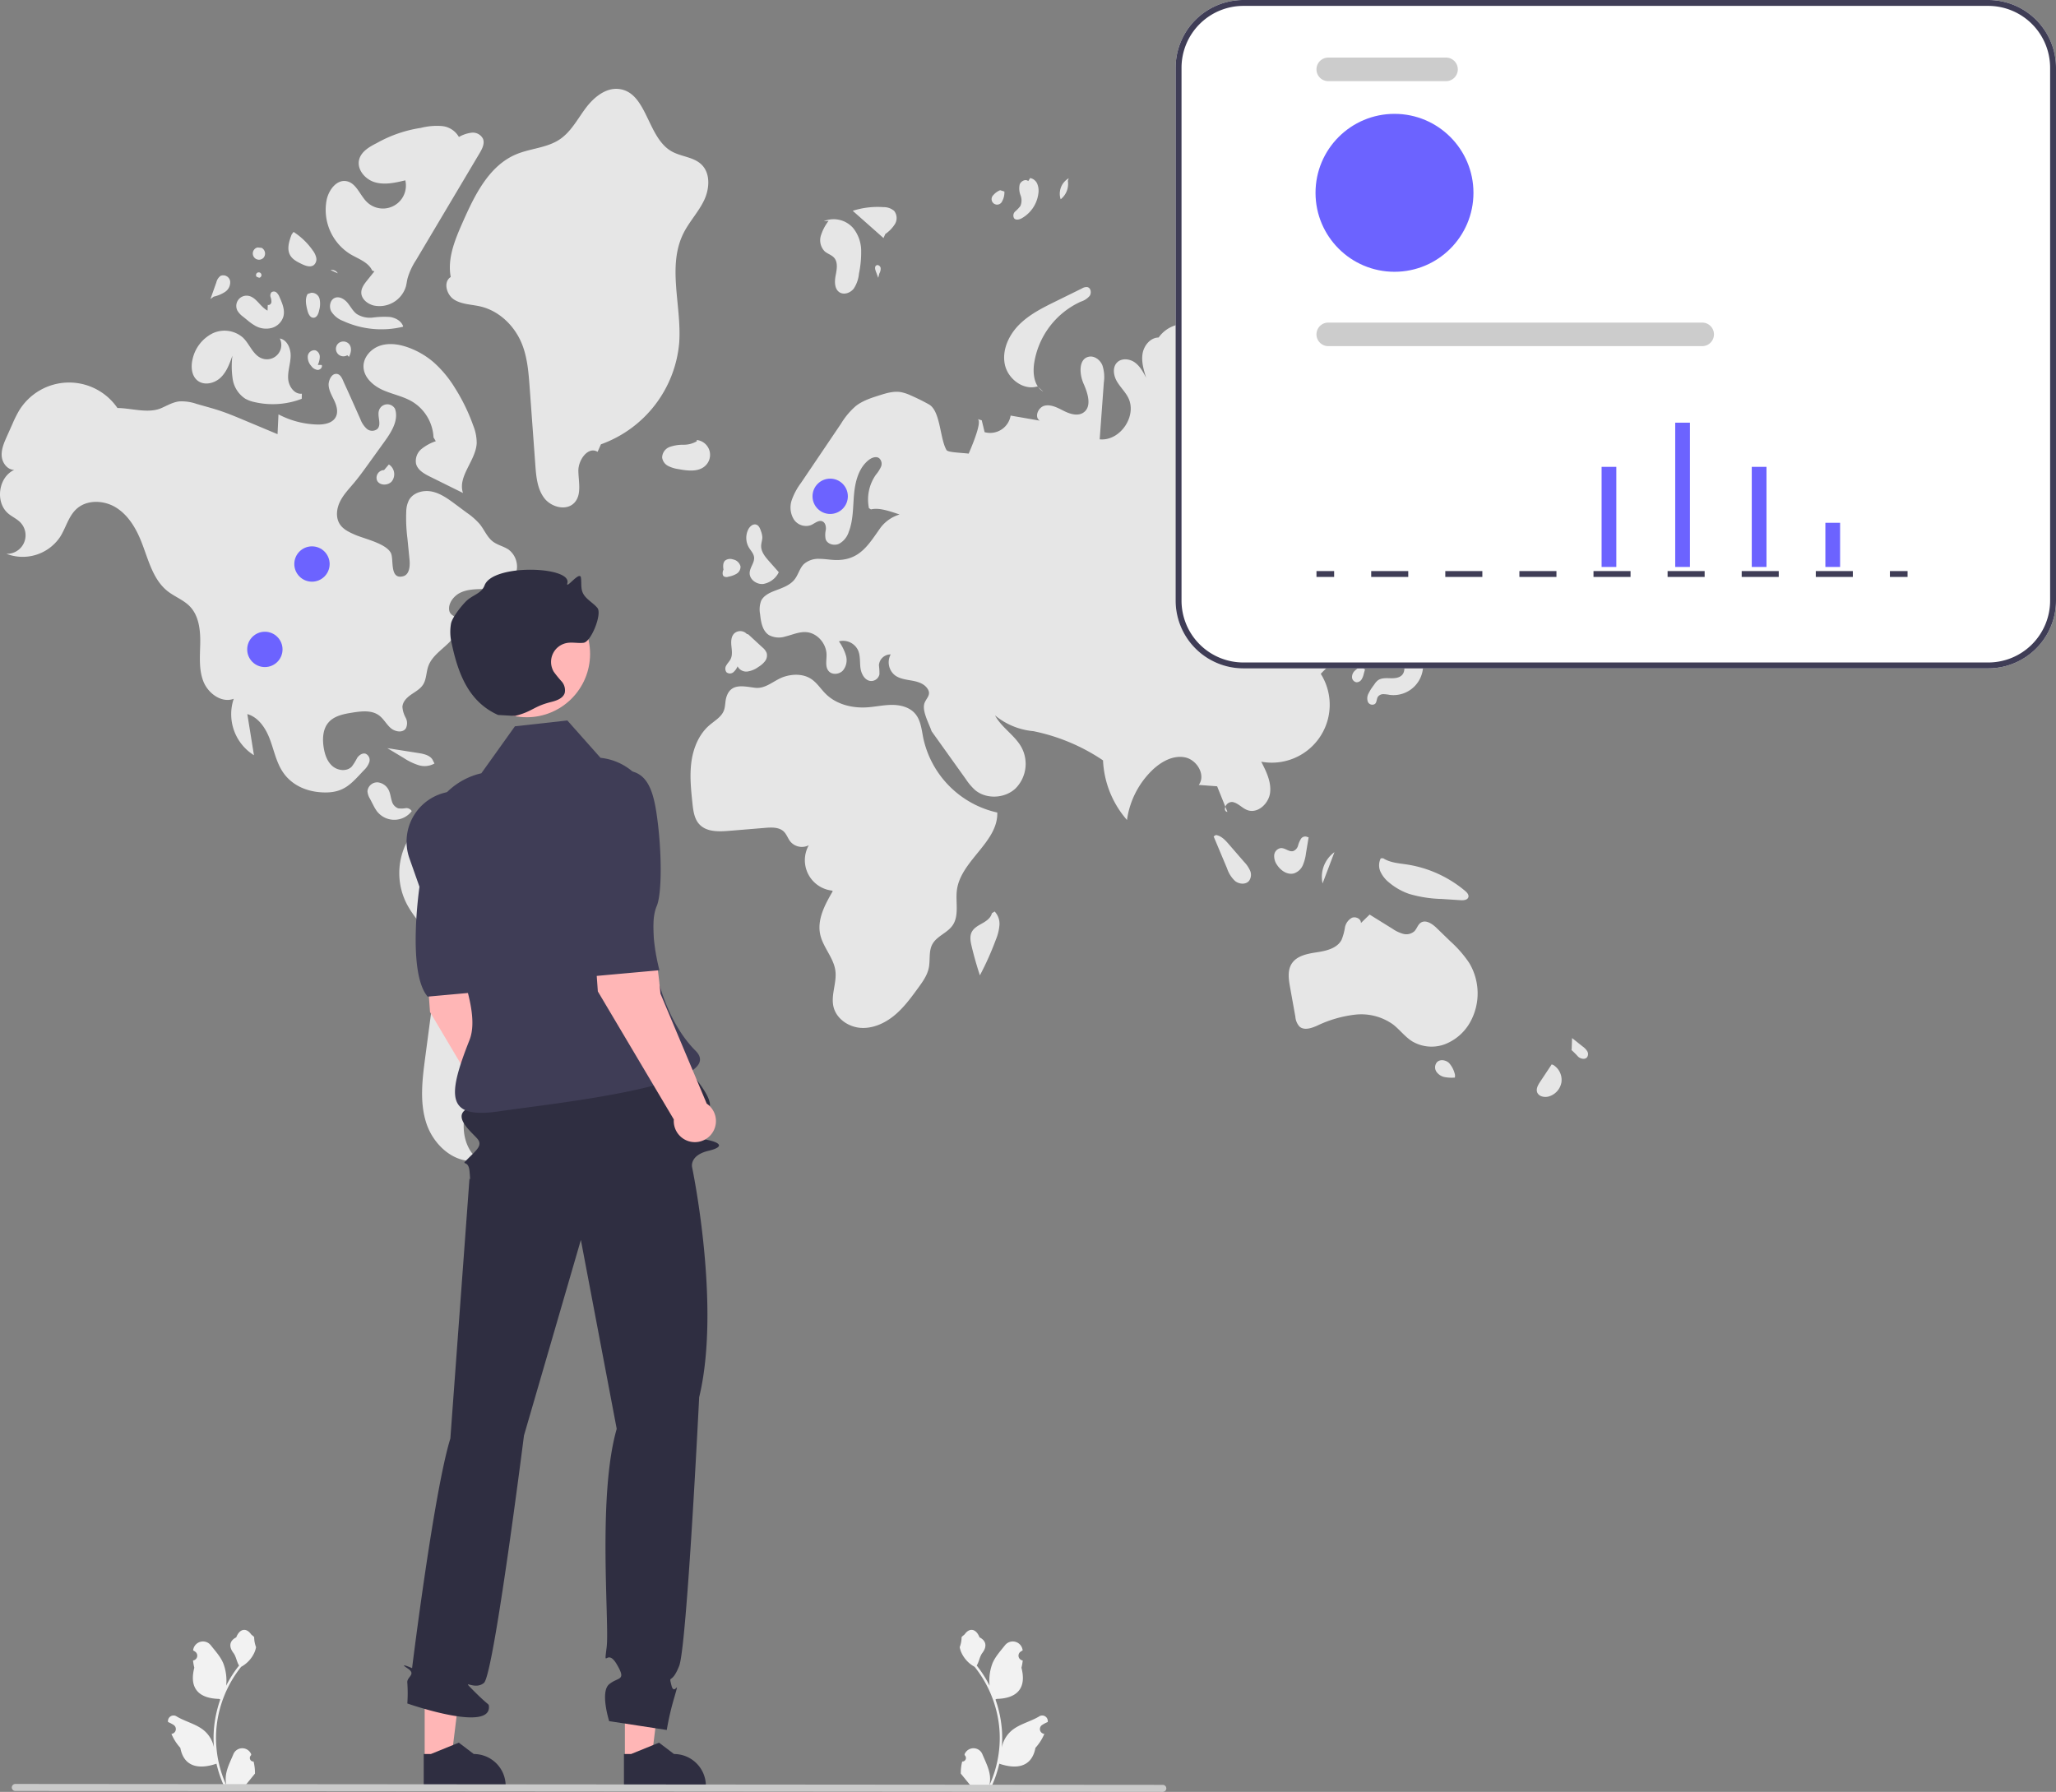 <svg xmlns="http://www.w3.org/2000/svg" width="698.284" height="608.579" data-name="Layer 1"><rect width="100%" height="100%" fill="#808080" stroke="none"/><path fill="#f2f2f2" d="M326.79 598.276a1.216 1.216 0 0 0 .88-2.109l-.083-.331.033-.08a3.267 3.267 0 0 1 6.026.023c.986 2.373 2.24 4.75 2.55 7.26a9.664 9.664 0 0 1-.17 3.324 38.744 38.744 0 0 0 3.524-16.091 37.395 37.395 0 0 0-.232-4.172q-.192-1.704-.533-3.383a39.193 39.193 0 0 0-7.773-16.61 10.43 10.43 0 0 1-4.337-4.501 7.956 7.956 0 0 1-.724-2.174 9.819 9.819 0 0 0 .637-3.386c.294-.447.821-.669 1.142-1.105 1.599-2.167 3.801-1.789 4.951 1.157 2.456 1.24 2.48 3.295.973 5.272-.959 1.258-1.09 2.96-1.932 4.307.087.11.177.218.263.329a39.446 39.446 0 0 1 4.117 6.523 16.398 16.398 0 0 1 .98-7.617c.936-2.26 2.693-4.164 4.24-6.119a3.366 3.366 0 0 1 5.994 1.653l.01.086q-.345.195-.675.413a1.65 1.65 0 0 0 .665 3.003l.034.005a16.417 16.417 0 0 1-.433 2.455c1.984 7.673-2.3 10.468-8.416 10.593-.135.07-.267.139-.402.205a40.263 40.263 0 0 1 2.168 10.199 38.188 38.188 0 0 1-.028 6.166l.01-.073a10.09 10.09 0 0 1 3.445-5.827c2.65-2.177 6.396-2.98 9.256-4.73a1.894 1.894 0 0 1 2.9 1.843l-.011.076a11.083 11.083 0 0 0-1.243.6q-.345.194-.675.412a1.65 1.65 0 0 0 .666 3.003l.033.005.07.01a16.431 16.431 0 0 1-3.023 4.733c-1.24 6.698-6.57 7.334-12.27 5.383h-.003a40.25 40.25 0 0 1-2.704 7.894h-9.659c-.035-.108-.066-.218-.097-.326a10.975 10.975 0 0 0 2.673-.159c-.717-.88-1.433-1.766-2.15-2.645a.6.6 0 0 1-.045-.052c-.364-.45-.73-.897-1.094-1.347a16.075 16.075 0 0 1 .47-4.095zm-240.666 0a1.216 1.216 0 0 1-.881-2.109l.083-.331-.033-.08a3.267 3.267 0 0 0-6.026.023c-.985 2.373-2.24 4.75-2.549 7.26a9.664 9.664 0 0 0 .17 3.324 38.744 38.744 0 0 1-3.524-16.091 37.395 37.395 0 0 1 .232-4.172q.192-1.704.533-3.383a39.193 39.193 0 0 1 7.772-16.61 10.43 10.43 0 0 0 4.338-4.501 7.956 7.956 0 0 0 .724-2.174 9.819 9.819 0 0 1-.637-3.386c-.295-.447-.822-.669-1.143-1.105-1.599-2.167-3.8-1.789-4.95 1.157-2.457 1.24-2.48 3.295-.974 5.272.96 1.258 1.091 2.96 1.932 4.307-.086.11-.176.218-.263.329a39.446 39.446 0 0 0-4.117 6.523 16.398 16.398 0 0 0-.979-7.617c-.937-2.26-2.693-4.164-4.24-6.119a3.366 3.366 0 0 0-5.995 1.653l-.01.086q.345.195.675.413a1.65 1.65 0 0 1-.665 3.003l-.033.005a16.417 16.417 0 0 0 .432 2.455c-1.984 7.673 2.3 10.468 8.417 10.593.135.07.266.139.401.205a40.262 40.262 0 0 0-2.167 10.199 38.187 38.187 0 0 0 .028 6.166l-.01-.073a10.09 10.09 0 0 0-3.445-5.827c-2.651-2.177-6.397-2.98-9.256-4.73a1.894 1.894 0 0 0-2.901 1.843l.012.076a11.084 11.084 0 0 1 1.243.6q.344.194.674.412a1.65 1.65 0 0 1-.665 3.003l-.034.005-.069.01a16.431 16.431 0 0 0 3.022 4.733c1.241 6.698 6.57 7.334 12.27 5.383h.003a40.251 40.251 0 0 0 2.704 7.894h9.66c.034-.108.065-.218.096-.326a10.975 10.975 0 0 1-2.672-.159c.716-.88 1.433-1.766 2.15-2.645a.599.599 0 0 0 .045-.052c.363-.45.73-.897 1.094-1.347a16.075 16.075 0 0 0-.471-4.095z"/><path fill="#e6e6e6" d="M232.106 79.267c1.955-3.934 5.078-7.2 6.989-11.157 1.91-3.956 2.282-9.25-.901-12.278-2.703-2.571-6.936-2.607-10.168-4.47-8.235-4.744-8.225-19.813-17.639-21.115-4.577-.633-8.719 2.8-11.486 6.5-2.767 3.702-4.971 8.021-8.808 10.596-4.344 2.915-9.96 3.042-14.783 5.067-9.248 3.882-14.096 13.865-18.15 23.038-2.612 5.91-5.283 12.285-4.071 18.631-2.634 1.639-1.46 6.047 1.169 7.693s5.93 1.61 8.95 2.323c6.344 1.5 11.54 6.55 14.003 12.586 1.92 4.705 2.312 9.871 2.682 14.94l1.928 26.38c.286 3.913.661 8.07 3.043 11.188 2.381 3.117 7.538 4.424 10.215 1.556 2.558-2.74 1.406-7.078 1.354-10.827-.051-3.749 3.337-8.416 6.532-6.455l1.127-2.557a40.333 40.333 0 0 0 26.603-34.682c.816-12.444-4.136-25.787 1.411-36.957zm7.458 78.913a5.079 5.079 0 0 0-2.913-8.744l.012.423a8.733 8.733 0 0 1-4.53 1.19 13.72 13.72 0 0 0-4.662.739 3.929 3.929 0 0 0-2.586 3.615 3.816 3.816 0 0 0 2.058 2.865 11.27 11.27 0 0 0 3.499 1.063c3.134.59 6.802 1.036 9.122-1.152zm61.117-78.704a11.54 11.54 0 0 0 3.274-3.39 3.936 3.936 0 0 0-.256-4.44 5.273 5.273 0 0 0-3.568-1.29 27.757 27.757 0 0 0-10.515 1.24l10.452 9.26zm-17.423 8.027c1.408 1.555.96 3.966.56 6.025-.398 2.059-.449 4.632 1.322 5.755 1.535.974 3.69.18 4.813-1.25a11.08 11.08 0 0 0 1.78-5.092 35.583 35.583 0 0 0 .743-8.037 12.392 12.392 0 0 0-2.73-7.46 8.784 8.784 0 0 0-9.957-2.326l1.619-.08a15.802 15.802 0 0 0-2.633 5.053 5.367 5.367 0 0 0 1.33 5.284c.96.836 2.298 1.185 3.153 2.128zm79.42-26.067.287-.887a6.067 6.067 0 0 0-2.73 7.134 6.63 6.63 0 0 0 2.443-6.247zm-15.645 12.685a11.274 11.274 0 0 0 5.634-8.433 6.202 6.202 0 0 0-.365-3.22 3.328 3.328 0 0 0-2.424-2.002l-.655 1.032c-.94-.81-2.52.023-2.915 1.198a6.419 6.419 0 0 0 .305 3.65 4.81 4.81 0 0 1-.057 3.622 13.02 13.02 0 0 1-1.774 1.863 1.857 1.857 0 0 0-.339 2.336c.617.705 1.77.409 2.59-.046zm-6.671-5.763a6.136 6.136 0 0 0 .764-3.31l-1.434-.45a6.122 6.122 0 0 0-2.368 1.713 1.866 1.866 0 1 0 3.038 2.047zm70.066-7.255c.13.109.259.22.388.33.115-.024.223-.067.34-.081zm-2.298 12.581 3.95-3.194a6.584 6.584 0 0 0 1.754-1.844 4.46 4.46 0 0 0-.318-4.295 11.812 11.812 0 0 0-2.7-2.918 4.88 4.88 0 0 0-3.724 5.304c.237 1.51 1.185 3.124.411 4.442-.3.513-.82.862-1.166 1.345-.348.483-.46 1.253.017 1.608.53.394 1.263-.033 1.777-.448zm2.88 6.517a3.418 3.418 0 0 0 2.642-1.04 23.338 23.338 0 0 0 4.57-5.02l-8.885 2.815.923 1.08c-.82.534-.212 1.981.75 2.165zm8.3 6.096a2.27 2.27 0 0 0 2.343 1.43 3.39 3.39 0 0 0 2.416-1.546 4.502 4.502 0 0 0-3.539-7.025l.818 1.25c.208 2.132-2.69 3.85-2.039 5.89zm57.512 23.353a4.618 4.618 0 0 0 5.542-.014 4.943 4.943 0 0 0 .295-7.243l-1.512.844a3.85 3.85 0 0 0-5.244 1.042 4.198 4.198 0 0 0 .92 5.37zm17.588 1.99a4.48 4.48 0 0 0 3.072-3.122l-2.94-.386a6.51 6.51 0 0 0-2.779-1.214 2.232 2.232 0 0 0-2.421 1.427 2.415 2.415 0 0 0 .824 2.207 4.48 4.48 0 0 0 4.244 1.088zm-12.143 5.879a2.534 2.534 0 0 0 1.695 2.124 2.746 2.746 0 0 0 3.049-.473 1.683 1.683 0 0 0-.611-2.669l-2.205-.4c-.852-.442-1.942.458-1.928 1.418zm-127.943 15.504-1.706-1.558a5.587 5.587 0 0 0 1.706 1.558zm-13.035-9.176c1.05 4.88 6.306 8.854 11.077 7.388l.252.23c-1.52-2.08-1.777-5.155-1.422-7.83a27.574 27.574 0 0 1 15.906-21.193 6.563 6.563 0 0 0 2.985-1.945c.68-.994.426-2.7-.745-2.98a2.79 2.79 0 0 0-1.82.421l-8.865 4.364c-4.479 2.204-9.046 4.47-12.563 8.012s-5.856 8.653-4.805 13.533zM198.168 291.63a108.87 108.87 0 0 0-26.881-14.048c-5.883-2.092-12.205-3.687-18.335-2.5a21.824 21.824 0 0 0-15.44 12.325 22.857 22.857 0 0 0 .747 19.812c2.827 5.297 7.722 9.516 9.359 15.293 1.103 3.894.58 8.04.05 12.054l-3.257 24.6c-.988 7.467-1.95 15.237.413 22.387 2.364 7.15 9.11 13.454 16.602 12.695l1.485-.112c-4.956-3.37-6.346-10.348-4.87-16.158 1.476-5.809 5.222-10.735 8.879-15.484l32.558-42.277c4.39-5.702 9.035-12.75 6.694-19.554-1.331-3.868-4.679-6.652-8.004-9.034zm-73.961-35.626c-1.1-.372-2.26.455-2.907 1.42a19.48 19.48 0 0 1-1.833 2.947c-1.691 1.743-4.772 1.397-6.595-.207-1.824-1.603-2.614-4.082-2.968-6.484-.424-2.882-.24-6.098 1.661-8.304 1.958-2.272 5.177-2.881 8.139-3.353 3.059-.487 6.486-.894 8.992.927 1.58 1.147 2.5 2.997 3.962 4.289 1.462 1.292 4.063 1.781 5.164.17a3.965 3.965 0 0 0-.053-3.673 8.99 8.99 0 0 1-1.092-3.637c.074-1.77 1.496-3.178 2.952-4.19s3.098-1.886 4.053-3.38c1.174-1.837 1.05-4.204 1.778-6.259 1.763-4.974 8.055-7.187 9.888-12.136a4.679 4.679 0 0 0 .14-3.281c-.767-1.971-2.841-1.584-2.968-3.994-.122-2.305 1.8-4.564 3.754-5.527 2.693-1.327 5.833-1.22 8.834-1.3 3.001-.08 6.235-.48 8.437-2.52a7.272 7.272 0 0 0-.773-10.818c-1.641-1.134-3.716-1.528-5.313-2.723-1.99-1.488-2.93-3.967-4.48-5.91a22.73 22.73 0 0 0-4.387-3.884l-3.988-2.96c-2.403-1.782-4.904-3.611-7.828-4.246-2.924-.636-6.407.263-7.871 2.873a8.878 8.878 0 0 0-.924 3.737 53.812 53.812 0 0 0 .381 9.154l.724 7.328c.216 2.19-.016 5.078-2.142 5.646-4.716 1.26-3.125-5.712-4.17-7.849-1.602-3.27-8.958-4.84-12.102-6.203-1.964-.851-4.037-1.79-5.223-3.572-1.476-2.218-1.173-5.237-.016-7.636 1.158-2.4 3.044-4.353 4.757-6.393 1.746-2.08 3.336-4.284 4.925-6.487l5.527-7.664c2.362-3.276 4.846-7.275 3.504-11.085a2.982 2.982 0 0 0-5.457.658c-.589 2.057.98 4.683-.52 6.208a2.814 2.814 0 0 1-3.612-.068 8.203 8.203 0 0 1-2.158-3.264c-1.819-4.041-3.59-8.108-5.458-12.128-.59-1.27-1.206-3.446-2.994-3.232-1.553.186-2.392 2.449-2.338 3.762.079 1.911 1.135 3.62 1.943 5.353s1.372 3.817.485 5.512c-1.122 2.146-3.965 2.628-6.386 2.557a29.944 29.944 0 0 1-13.072-3.449l-.316 6.729-9.64-4.035-1.873-.784c-2.71-1.135-5.424-2.27-8.215-3.191-1.584-.523-3.19-.976-4.796-1.429l-2.928-.825a15.363 15.363 0 0 0-6.009-.857c-2.143.269-4.055 1.42-6.037 2.28-4.422 1.92-10.142-.01-14.881-.045a19.896 19.896 0 0 0-33.427.926 39.813 39.813 0 0 0-2.222 4.467l-1.93 4.323c-.943 2.114-1.907 4.341-1.721 6.649s1.954 4.664 4.269 4.643c-5.459 2.471-6.594 11.118-1.96 14.915 1.284 1.052 2.858 1.74 4.013 2.93a6.292 6.292 0 0 1-4.727 10.668 15.323 15.323 0 0 0 18.214-5.705c1.982-3.102 2.843-6.979 5.54-9.486 3.57-3.32 9.466-3.063 13.584-.452s6.722 7.057 8.514 11.591c2.348 5.942 3.85 12.732 8.853 16.707 2.419 1.922 5.482 3.003 7.62 5.233 3.044 3.176 3.57 7.969 3.502 12.368-.068 4.399-.542 8.963 1.06 13.06s6.196 7.467 10.316 5.923a16.408 16.408 0 0 0 6.869 19.165l-2.252-13.965c3.74 1.053 6.165 4.681 7.566 8.306 1.4 3.625 2.14 7.545 4.169 10.859 3.196 5.218 8.983 7.467 14.87 7.447 6.36-.021 8.775-3.054 12.966-7.52a6.84 6.84 0 0 0 1.86-2.792 2.35 2.35 0 0 0-1.223-2.828zm18.008-.231-10.664-1.677 5.59 3.361a20.22 20.22 0 0 0 5.021 2.42 6.82 6.82 0 0 0 5.402-.57l-.455-.87c-.717-1.812-2.968-2.362-4.894-2.664zm-2.415 19.76.025-.062a2.087 2.087 0 0 0-2.12-.983 7.749 7.749 0 0 1-2.48.04 3.517 3.517 0 0 1-2.131-2.422c-.353-1.063-.458-2.2-.86-3.246a4.764 4.764 0 0 0-3.85-3.14 3.327 3.327 0 0 0-3.579 3.003 5.557 5.557 0 0 0 .83 2.524l1.15 2.213a14.874 14.874 0 0 0 1.112 1.903 7.432 7.432 0 0 0 11.903.17zM119.039 86.358c2.707 1.595 6.096 2.695 7.382 5.562l.742.24-2.428 3.017c-1 1.243-2.051 2.628-2.028 4.223.032 2.196 2.145 3.854 4.28 4.372a9.38 9.38 0 0 0 10.845-6.392c.254-.927.359-1.887.582-2.821a22.941 22.941 0 0 1 2.905-6.243l21.564-36.278c.895-1.506 1.818-3.307 1.145-4.925a3.87 3.87 0 0 0-3.82-2.05 11.348 11.348 0 0 0-4.35 1.463 7.406 7.406 0 0 0-5.793-3.715 21.87 21.87 0 0 0-7.11.62 43.774 43.774 0 0 0-14.916 5.124c-2.528 1.278-5.31 2.856-6.044 5.592-.902 3.366 2.005 6.796 5.353 7.763 3.347.968 6.92.155 10.308-.659a7.8 7.8 0 0 1-13.038 7.36c-2.429-2.365-3.618-6.47-6.952-7.08-3.324-.608-5.966 2.937-6.7 6.235a17.718 17.718 0 0 0 8.073 18.592z"/><path fill="#e6e6e6" d="M160.727 144.546a63.746 63.746 0 0 0-6.271-12.87 38.45 38.45 0 0 0-7.129-8.59 27.542 27.542 0 0 0-8.621-5.05c-3.065-1.108-6.477-1.656-9.576-.645-3.099 1.01-5.735 3.891-5.672 7.15.07 3.603 3.222 6.421 6.508 7.902s6.94 2.125 10.04 3.963a15.05 15.05 0 0 1 7.228 12.15l.78 1.29a15.604 15.604 0 0 0-4.87 2.652 5.297 5.297 0 0 0-1.85 4.977c.542 2.182 2.77 3.434 4.785 4.432l11.167 5.53c-1.895-5.65 4.31-10.91 4.653-16.86a15.589 15.589 0 0 0-1.172-6.031zM67.13 129.287c2.258 1.753 5.73.933 7.798-1.04 2.069-1.974 3.076-4.782 4.016-7.483a28.886 28.886 0 0 0 .096 8.044 9.744 9.744 0 0 0 4.24 6.59 11.424 11.424 0 0 0 3.262 1.188 27.468 27.468 0 0 0 15.937-1.139l.046-1.738c-2.553.291-4.485-2.509-4.654-5.073-.168-2.564.762-5.078.844-7.647s-1.156-5.569-3.685-6.026a4.888 4.888 0 0 1-6.217 6.707c-2.927-1.19-3.99-4.755-6.252-6.961a9.487 9.487 0 0 0-10.41-1.465 12.91 12.91 0 0 0-6.692 8.51c-.687 2.638-.483 5.86 1.67 7.533zm69.689-18.301.104-.17c-.63-1.82-2.584-2.887-4.491-3.158a29.187 29.187 0 0 0-5.763.19 8.356 8.356 0 0 1-5.527-1.217c-1.312-.981-2.06-2.526-3.11-3.785-1.05-1.259-2.748-2.294-4.273-1.692-1.65.652-2.09 2.965-1.29 4.549a8.042 8.042 0 0 0 4.046 3.301 31.202 31.202 0 0 0 20.304 1.982zm-21.692 5.457a2.535 2.535 0 0 0 2.824 4.205l.557.55c.74-1.327 1.046-3.103.1-4.291a2.63 2.63 0 0 0-3.481-.464zm-6.517 4.757a2.347 2.347 0 0 0-1.463-2.214 2.247 2.247 0 0 0-2.61 1.93 4.484 4.484 0 0 0 1.175 3.375 3.094 3.094 0 0 0 2.148 1.35c.873.028 1.763-.885 1.409-1.683l-1.333-.026a6.881 6.881 0 0 0 .675-2.731zm-26.058-13.646 1.468 1.19a17.602 17.602 0 0 0 2.734 1.941 7.492 7.492 0 0 0 5.573.682 5.736 5.736 0 0 0 3.922-3.87c.585-2.205-.37-4.494-1.303-6.575a3.99 3.99 0 0 0-1.027-1.565 1.368 1.368 0 0 0-1.73-.068 1.712 1.712 0 0 0-.28 1.645 4.484 4.484 0 0 1 .271 1.713c-.093.576-.697 1.12-1.23.882l-.084 1.959c-2.54-1.286-3.885-4.708-6.713-5.045a3.49 3.49 0 0 0-3.485 5.122 7.011 7.011 0 0 0 1.884 1.989zM76.5 99.097a3.87 3.87 0 0 0 1.65-3.687 2.38 2.38 0 0 0-3.23-1.724 3.83 3.83 0 0 0-1.44 2.21l-2.009 5.666 1.126-.819a11.384 11.384 0 0 0 3.902-1.646zm13.043-11.593a2.215 2.215 0 0 0-.685-3.326l-1.407-.131a2.112 2.112 0 1 0 2.092 3.457zm12.947 2.172c1.314.628 2.976 1.227 4.119.325a2.597 2.597 0 0 0 .795-2.475 6.294 6.294 0 0 0-1.161-2.446 23.5 23.5 0 0 0-6.535-6.31l-.635.824c-.887 2.303-1.744 4.992-.507 7.127.835 1.44 2.424 2.237 3.924 2.955zm9.784 2.05 2.456 1.11a2.303 2.303 0 0 0-2.456-1.11zm-6.618 7.726-1.16.383c-.987 1.621-.559 3.695-.1 5.537.29 1.164.916 2.597 2.115 2.544 1.166-.052 1.683-1.466 1.906-2.612a7.884 7.884 0 0 0 .11-3.82 2.707 2.707 0 0 0-2.87-2.032zM87.15 93.995l.859.346a.924.924 0 1 0-.859-.346zm43.289 65.657a2.61 2.61 0 0 0-2.389 3.517c.844 1.816 3.748 1.824 5.038.293a3.952 3.952 0 0 0-1.019-5.722zm41.825 43.011a2.613 2.613 0 0 0-1.832 3.268l2.411.168 2.45-1.23a2.613 2.613 0 0 0-3.029-2.206zm-9.799 2.982a4.983 4.983 0 0 0-2.089 4.361 3.986 3.986 0 0 0 3.119 3.524 3.332 3.332 0 0 0 3.765-2.553c.408-2.494-2.272-4.32-3.235-6.656zm93.635-16.469c.255 1.872-1.432 3.512-1.494 5.4-.075 2.24 2.364 3.983 4.595 3.764a7.266 7.266 0 0 0 5.22-3.834l.047-.21-3.26-3.685c-1.334-1.508-2.748-3.225-2.696-5.238.026-.992.417-1.954.395-2.946a7.14 7.14 0 0 0-.473-2.083c-.294-.878-.694-1.867-1.572-2.163-1.098-.371-2.206.602-2.73 1.636a6.472 6.472 0 0 0 .191 6.095c.634 1.078 1.609 2.025 1.777 3.264zm-10.246 6.586a1.872 1.872 0 0 0 1.561.1 8.17 8.17 0 0 0 2.747-.998 2.774 2.774 0 0 0 1.344-2.453 3.21 3.21 0 0 0-2.614-2.427 2.81 2.81 0 0 0-2.615.4c-.81.759-.713 2.048-.554 3.147l-.171.286c-.152.678-.25 1.522.302 1.945zm171.026 80.003-.705-1.753c-.323.794-.203 1.606.705 1.753z"/><path fill="#e6e6e6" d="M557.957 152.838c-3.016-3.272-4.863-5.158-6.768-9.214a14.93 14.93 0 0 0-11.297-8.484c-6.257-1.03-12.65.601-18.983.274-10.143-.524-19.29-5.964-29.003-8.931a121.366 121.366 0 0 0-16.576-3.419l-9.677-1.53c-10.573-1.672-21.213-3.35-31.916-3.127-3.086.064-7.385-.864-7.138-3.94.307-3.822 7.183-3.32 8.505-6.92.818-2.225-1.14-4.562-3.287-5.569-2.148-1.006-4.626-1.309-6.575-2.66-1.95-1.352-3.017-4.484-1.226-6.039l-14.894 7.636c-4.128 2.116-8.74 4.869-9.469 9.45a10.95 10.95 0 0 0-6.147 4.27c-2.793.015-4.988 2.696-5.448 5.45-.461 2.755.376 5.543 1.204 8.21-1.013-1.94-2.089-3.955-3.874-5.22-1.786-1.267-4.504-1.508-6.026.065-1.562 1.614-1.197 4.322-.092 6.277 1.105 1.956 2.803 3.534 3.845 5.523 3.257 6.214-2.644 14.961-9.625 14.27l1.405-19.249a12.881 12.881 0 0 0-.485-5.887c-.761-1.837-2.711-3.345-4.652-2.912-3.489.78-3.19 5.891-1.739 9.158 1.451 3.267 2.898 7.81-.065 9.812-1.913 1.292-4.507.494-6.572-.538-2.066-1.03-4.276-2.302-6.533-1.82-2.258.482-3.678 3.933-1.683 5.095l-9.925-1.724a7.06 7.06 0 0 1-8.834 5.635l-.974-4.037-1.452-.405c1.52.423-.858 6.832-2.99 11.727-2.865-.336-7.052-.4-7.53-1.221-2.288-3.932-2.017-13.298-5.992-15.51q-2.99-1.664-6.133-3.033a14.385 14.385 0 0 0-3.46-1.136c-2.441-.384-4.902.373-7.258 1.12-2.784.885-5.632 1.802-7.937 3.596a24.828 24.828 0 0 0-4.999 5.945L272.03 164.03a21.65 21.65 0 0 0-3.161 5.926 7.742 7.742 0 0 0 .72 6.413 4.963 4.963 0 0 0 5.812 1.986c1.32-.57 2.64-1.865 3.947-1.267.99.452 1.238 1.753 1.134 2.837a7.578 7.578 0 0 0-.058 3.232c.595 1.687 2.884 2.274 4.517 1.544a6.982 6.982 0 0 0 3.318-4.04c1.573-4.035 1.413-8.5 1.804-12.812.392-4.313 1.57-8.926 4.971-11.608 1.018-.802 2.514-1.381 3.561-.618a2.546 2.546 0 0 1 .626 2.89 11.319 11.319 0 0 1-1.697 2.666 14.613 14.613 0 0 0-2.403 11.406l.694.43c2.652-.688 6.2.543 9.72 1.724a12.651 12.651 0 0 0-6.428 4.422c-4.069 5.708-7.014 11.11-15.063 11.043-1.91-.016-3.802-.394-5.712-.398a7.467 7.467 0 0 0-5.297 1.764c-1.448 1.418-1.895 3.576-3.133 5.18-1.629 2.107-4.35 2.965-6.836 3.922-1.817.7-3.732 1.644-4.567 3.403a8.429 8.429 0 0 0-.35 4.506c.28 2.664.775 5.693 3.035 7.13a7.188 7.188 0 0 0 5.531.469c2.35-.572 4.65-1.649 7.063-1.488 3.79.253 6.91 3.89 6.948 7.688.02 1.922-.541 4.127.733 5.567 1.197 1.353 3.572 1.112 4.813-.202a5.545 5.545 0 0 0 1.045-5.09 16.373 16.373 0 0 0-2.398-4.83 5.637 5.637 0 0 1 6.487 2.998c.842 1.87.57 4.028.838 6.061.269 2.033 1.507 4.293 3.554 4.41a2.868 2.868 0 0 0 2.885-2.264 20.619 20.619 0 0 0-.169-3.087 3.954 3.954 0 0 1 3.994-3.68 5.636 5.636 0 0 0 1.381 7.038c1.559 1.205 3.618 1.475 5.56 1.812s4.01.87 5.263 2.39c2.087 2.533-.466 3.674-.864 5.819-.488 2.633 1.712 6.521 2.557 9.04l11.647 16.294a19.713 19.713 0 0 0 3.044 3.61c3.833 3.29 10.15 2.966 13.826-.5a11.853 11.853 0 0 0 2.013-13.94c-2.271-4.134-6.772-6.694-8.994-10.855a23.724 23.724 0 0 0 13.023 5.356 65.666 65.666 0 0 1 23.66 9.922 32.993 32.993 0 0 0 8.136 20.251 29.16 29.16 0 0 1 8.461-16.802c2.991-2.917 7.078-5.269 11.182-4.484 4.103.784 7.216 6.017 4.734 9.377l6.24.464q1.398 3.479 2.798 6.957a2.409 2.409 0 0 1 2.35-1.631c1.947.294 3.312 2.105 5.164 2.774 3.49 1.26 7.223-2.232 7.674-5.916.452-3.684-1.301-7.24-3.004-10.539a19.67 19.67 0 0 0 20.213-29.846 50.091 50.091 0 0 1 14.071-10.36c4.869-2.405 10.195-4.056 14.45-7.43 4.255-3.374 7.24-9.233 5.193-14.263-1.446-3.553-5.073-5.965-6.158-9.645-1.571-5.326 3.201-10.836 8.593-12.167 5.392-1.33 11.022.305 16.333 1.928-.816-5.465 5.519-10.588 10.692-8.647l6.5-2.633c-2.511 5.538-7.954 9.061-11.956 13.64-4.002 4.578-6.385 12.033-2.205 16.448l17.977-16.293 18.804-17.043-.898-2.638c5.93-2.252 12.317-4.115 17.989-6.913zm-311.243 73.097a2.063 2.063 0 0 0 .012 2.371 1.816 1.816 0 0 0 2.313.031 5.295 5.295 0 0 0 1.466-2.028 3.301 3.301 0 0 0 3.356 1.758 8.255 8.255 0 0 0 3.703-1.545 8.118 8.118 0 0 0 2.25-1.95 3.212 3.212 0 0 0 .564-2.828 4.871 4.871 0 0 0-1.461-1.886l-4.757-4.394-.537-.161a3.03 3.03 0 0 0-4.372-.047c-.984 1.102-.989 2.749-.838 4.219s.384 3.037-.27 4.362c-.376.76-1.011 1.36-1.43 2.098z"/><path fill="#e6e6e6" d="M338.709 275.965a33.063 33.063 0 0 1-25.125-25.254c-.584-2.91-.85-6.092-2.786-8.342-1.874-2.179-4.938-2.965-7.812-2.965-2.874 0-5.708.662-8.577.84-5.016.313-10.33-1.012-13.917-4.532-1.699-1.667-2.985-3.784-4.968-5.099-2.666-1.767-6.201-1.765-9.239-.764-3.384 1.115-6.092 4.167-9.792 3.747-3.848-.437-8.307-1.797-9.816 3.27-.434 1.458-.286 3.058-.836 4.478-.848 2.187-3.098 3.42-4.878 4.948-3.586 3.078-5.492 7.753-6.134 12.435-.642 4.681-.145 9.435.352 14.135.268 2.534.621 5.262 2.362 7.123 2.427 2.595 6.5 2.495 10.04 2.202l12.34-1.019c2.218-.183 4.745-.26 6.324 1.308.946.94 1.346 2.298 2.178 3.34a5.129 5.129 0 0 0 6.257 1.262 10.388 10.388 0 0 0 7.837 15.391l.317.2c-2.634 4.51-5.366 9.574-4.274 14.681.936 4.38 4.563 7.89 5.156 12.328.544 4.073-1.58 8.237-.64 12.237.951 4.05 5.042 6.874 9.191 7.175s8.227-1.54 11.441-4.18 5.7-6.045 8.149-9.408c1.512-2.077 3.063-4.239 3.582-6.755.552-2.677-.088-5.644 1.214-8.047 1.5-2.773 5.065-3.812 6.864-6.4 2.329-3.353.957-7.919 1.472-11.968 1.274-10.022 14.008-16.268 13.718-26.367zm-1.839 34.215c-.348 1.564-1.813 2.595-3.21 3.382-1.396.788-2.931 1.583-3.643 3.02-.728 1.47-.395 3.224-.014 4.821q1.19 4.984 2.801 9.853a100.34 100.34 0 0 0 5.446-12.186 16.013 16.013 0 0 0 1.195-4.887 6.042 6.042 0 0 0-1.643-4.617zm85.69-17.43-5.25-6.06c-1.196-1.382-2.56-2.857-4.373-3.087l-.747.476 4.551 10.837a10.29 10.29 0 0 0 2.749 4.323c1.358 1.067 3.56 1.272 4.692-.032a3.48 3.48 0 0 0 .412-3.452 10.253 10.253 0 0 0-2.034-3.006zm16.954 3.867a5.03 5.03 0 0 0 2.974-2.772 14.91 14.91 0 0 0 1.064-4.038l.897-5.426-.391-.1a1.742 1.742 0 0 0-2.21.613 8.653 8.653 0 0 0-.989 2.311 2.8 2.8 0 0 1-1.599 1.838c-1.404.424-2.734-1.064-4.2-1.006a2.64 2.64 0 0 0-2.294 2.355 5.12 5.12 0 0 0 .96 3.364c1.25 1.94 3.57 3.5 5.788 2.861zm9.674 3.429 4.032-10.62a10.358 10.358 0 0 0-4.032 10.62zm20.578-8.561-.815.035a5.26 5.26 0 0 0-.045 4.657 10.496 10.496 0 0 0 3.042 3.698 21.37 21.37 0 0 0 6.711 3.747 42.707 42.707 0 0 0 11.028 1.698l6.404.42c1.016.066 2.332-.063 2.614-1.042.234-.808-.455-1.568-1.098-2.111a40.239 40.239 0 0 0-19.79-8.982c-2.768-.421-5.704-.594-8.05-2.12zm22.786 28.185-4.606-4.466c-1.493-1.448-3.73-2.982-5.44-1.8-.984.68-1.287 2.005-2.121 2.861a4.094 4.094 0 0 1-3.797.904 12.083 12.083 0 0 1-3.666-1.737l-3.81-2.364-3.943-2.447-2.967 2.883c.13-1.419-1.762-2.34-3.072-1.78a4.746 4.746 0 0 0-2.363 3.378 18.472 18.472 0 0 1-1.134 4.107c-1.506 2.883-5.163 3.737-8.38 4.22s-6.862 1.163-8.584 3.924c-1.434 2.299-1.005 5.25-.525 7.918l1.813 10.09a5.515 5.515 0 0 0 1.393 3.294c1.593 1.406 4.06.551 6.005-.306a40.601 40.601 0 0 1 12.904-3.74 18.622 18.622 0 0 1 12.785 3.274c2.306 1.756 4.064 4.186 6.507 5.745a12.907 12.907 0 0 0 11.289.986 16.808 16.808 0 0 0 8.586-7.657 20.113 20.113 0 0 0-.434-19.91 39.477 39.477 0 0 0-6.44-7.377zm-4.527 41.108a2.712 2.712 0 0 0-.172 3.216 4.443 4.443 0 0 0 2.838 1.827 13.19 13.19 0 0 0 3.451.158l.036-.861a8.842 8.842 0 0 0-2.022-4.074c-1.112-1.057-3.077-1.381-4.13-.266zm39.532.921-.55-.202-3.93 5.923c-.704 1.063-1.44 2.339-1.01 3.539.509 1.42 2.39 1.837 3.852 1.461a6.077 6.077 0 0 0 4.394-4.823 5.967 5.967 0 0 0-2.756-5.898zm9.987-6.266-3.617-2.875-.145 4.001-.135.002a26.564 26.564 0 0 1 2.357 2.345c.846.72 2.267 1.048 2.99.205a1.892 1.892 0 0 0 .078-2.087 5.552 5.552 0 0 0-1.528-1.591zm-65.334-125.08c-1.518-.047-3.198-.14-4.374.82a5.867 5.867 0 0 0-1.009 1.177l-.414.58a15.955 15.955 0 0 0-1.616 2.599 3.427 3.427 0 0 0-.22 2.834 1.643 1.643 0 0 0 2.425.696c.649-.6.498-1.69.988-2.426a2.267 2.267 0 0 1 1.826-.873 12.007 12.007 0 0 1 2.085.235 10.06 10.06 0 0 0 9.845-15.378l-.122-.373a4.493 4.493 0 0 0-4.558 3.513c-.34 1.768.38 3.822-.691 5.269-.904 1.22-2.648 1.375-4.166 1.327zm13.583-18.744-.23-.02a11.73 11.73 0 0 0-3.85 1.434 1.783 1.783 0 0 0-.876.889 1.294 1.294 0 0 0 .306 1.19 3.817 3.817 0 0 0 1.02.768 6.074 6.074 0 0 0 1.855.83 2.059 2.059 0 0 0 1.893-.49 2.735 2.735 0 0 0 .444-2.266 11.92 11.92 0 0 0-.562-2.335zm-23.389 19.195a5.845 5.845 0 0 0 .761-1.892l.425-1.562-1.513-.919a8.76 8.76 0 0 0-1.98 1.412 2.954 2.954 0 0 0-.908 2.188 1.806 1.806 0 0 0 1.485 1.685 1.984 1.984 0 0 0 1.73-.912zM297.618 90.14c-.598.373-.429 1.274-.186 1.936l.836 2.28.39-1.476a3.134 3.134 0 0 0 .43-1.902c-.134-.648-.908-1.188-1.47-.838z"/><path fill="#fff" d="M675.284 227h-253a23.026 23.026 0 0 1-23-23V23a23.026 23.026 0 0 1 23-23h253a23.026 23.026 0 0 1 23 23v181a23.026 23.026 0 0 1-23 23z"/><path fill="#3f3d56" d="M675.284 227h-253a23.026 23.026 0 0 1-23-23V23a23.026 23.026 0 0 1 23-23h253a23.026 23.026 0 0 1 23 23v181a23.026 23.026 0 0 1-23 23zm-253-225a21.024 21.024 0 0 0-21 21v181a21.024 21.024 0 0 0 21 21h253a21.024 21.024 0 0 0 21-21V23a21.024 21.024 0 0 0-21-21z"/><path fill="#ccc" d="M491.118 27.56h-40a4 4 0 0 1 0-8h40a4 4 0 0 1 0 8zm87 90h-127a4 4 0 0 1 0-8h127a4 4 0 1 1 0 8z"/><circle cx="473.614" cy="65.488" r="26.819" fill="#6c63ff"/><path fill="#3f3d56" d="M447.118 193.947h6v2h-6zm182.169 2h-12.584v-2h12.584zm-25.167 0h-12.584v-2h12.584zm-25.167 0h-12.584v-2h12.584zm-25.167 0h-12.583v-2h12.583zm-25.167 0h-12.583v-2h12.583zm-25.167 0H490.87v-2h12.583zm-25.167 0h-12.583v-2h12.583zm163.585-2h6v2h-6z"/><path fill="#6c63ff" d="M543.957 158.559h5v34h-5zm51 0h5v34h-5zm25 19h5v15h-5zm-51-34h5v49h-5z"/><circle cx="89.957" cy="220.559" r="6" fill="#6c63ff"/><circle cx="105.957" cy="191.559" r="6" fill="#6c63ff"/><circle cx="281.957" cy="168.559" r="6" fill="#6c63ff"/><path fill="#ffb6b6" d="m144.231 597.467 9.05-.001 4.305-34.907-13.357.001.002 34.907z"/><path fill="#2f2e41" d="M143.912 606.907h27.83v-.352a10.833 10.833 0 0 0-10.832-10.832l-5.084-3.857-9.485 3.857h-2.43z"/><path fill="#ffb6b6" d="m212.231 597.467 9.05-.001 4.305-34.907-13.357.001.002 34.907z"/><path fill="#2f2e41" d="M211.912 606.907h27.83v-.352a10.833 10.833 0 0 0-10.832-10.832l-5.084-3.857-9.485 3.857h-2.43z"/><path fill="#ffb6b6" d="m143.88 313.506 16.06-2.3c5.432 9.082 7.362 33.258 7.362 33.258l15.718 37.358a7.163 7.163 0 1 1-11.167 5.38l-25.807-43.484z"/><path fill="#3f3d56" d="M152.584 268.918a17.118 17.118 0 0 0-13.523 22.612l3.408 9.66s-4.293 29.087 2.782 37.298l21.712-1.966s-3.97-14.675-.922-21.775c1.866-4.348 1.762-19.367-.077-31.584-1.404-9.329-4.057-15.689-13.38-14.245z"/><path fill="#2f2e41" d="M227.457 356.56s16.735 16.32 13.16 20.09-11.748 9.05-4.16 9.91 10.735 2.723 4.16 4.291-5.557 5.594-5.557 5.594 9.897 47.114 2.397 78.114c0 0-4.174 84.672-6.794 91.266s-3.619 2.594-2.619 6.594 3-3 1 4a92.518 92.518 0 0 0-2.587 11.14l-19.563-3s-3.15-9.927 0-12.534 5.975-1 2.563-6.803-4.413 2.197-3.413-5.803-3.175-51.268 3.413-74.134l-12.174-64.163-19.326 66.437s-10.252 81.14-13.582 84-8.33-2.14-3.33 2.86 4.912 4.14 5 5c.93 9.172-27.7-.86-27.7-.86a51.364 51.364 0 0 0 0-7c-.3-2.14 3.302-2.825 0-4.982s1.612-.018 1.612-.018 7.383-59.86 13-78l6.5-88.337s.412 1.763 0-2.52-3.413-1.283-.413-4.283 5-4.529 3-6.764-7.517-6.759-4.259-9.498 9.672-20.598 9.672-20.598l62.5.5"/><path fill="#3f3d56" d="m203.958 257.385-11.27-12.689-17.807 1.979-11.4 15.954a24.34 24.34 0 0 0-18.528 27.88c4.424 25.475 19.459 50.183 14.494 62.752-7.536 19.08-7.996 26.862 10.043 24.187s78.474-8.842 66.757-20.559-14.29-31.296-14.29-31.296l-.47-44.795a19.909 19.909 0 0 0-17.53-23.413z"/><path fill="#ffb6b6" d="m200.88 306.506 16.06-2.3c5.432 9.082 7.362 33.258 7.362 33.258l15.718 37.358a7.163 7.163 0 1 1-11.167 5.38l-25.807-43.484z"/><path fill="#3f3d56" d="M209.584 261.918a17.118 17.118 0 0 0-13.523 22.612l3.408 9.66s-4.293 29.087 2.782 37.298l21.712-1.966s-3.97-14.675-.922-21.775c1.866-4.348 1.762-19.367-.077-31.584-1.404-9.329-4.057-15.689-13.38-14.245z"/><circle cx="178.888" cy="222.08" r="21.523" fill="#ffb6b6"/><path fill="#2f2e41" d="M174.93 243.15c5.994-1.502 6.198-3.215 12.193-4.717 1.908-.478 4.12-1.232 4.686-3.116a4.54 4.54 0 0 0-1.078-3.901 36.899 36.899 0 0 1-2.65-3.257 6.537 6.537 0 0 1 4.512-9.792c1.854-.317 3.766.174 5.632-.063 2.56-.326 6.324-9.822 4.684-11.813-1.598-1.939-4.22-3.095-5.1-5.447-.576-1.538-.26-3.259-.518-4.881-.38-2.406-5.248 4.255-4.6 1.907 1.59-5.759-25.304-6.666-28.104.723-1.046 2.761-3.879 3.2-6.058 5.193-1.428 1.307-4.843 5.487-5.339 7.74a16.332 16.332 0 0 0 .232 6.863c2.234 10.526 5.925 19.855 15.751 24.24"/><path fill="#cacaca" d="m5.202 608.271 389.725.308a1.19 1.19 0 1 0 0-2.382L5.202 605.89a1.19 1.19 0 1 0 0 2.381z"/></svg>